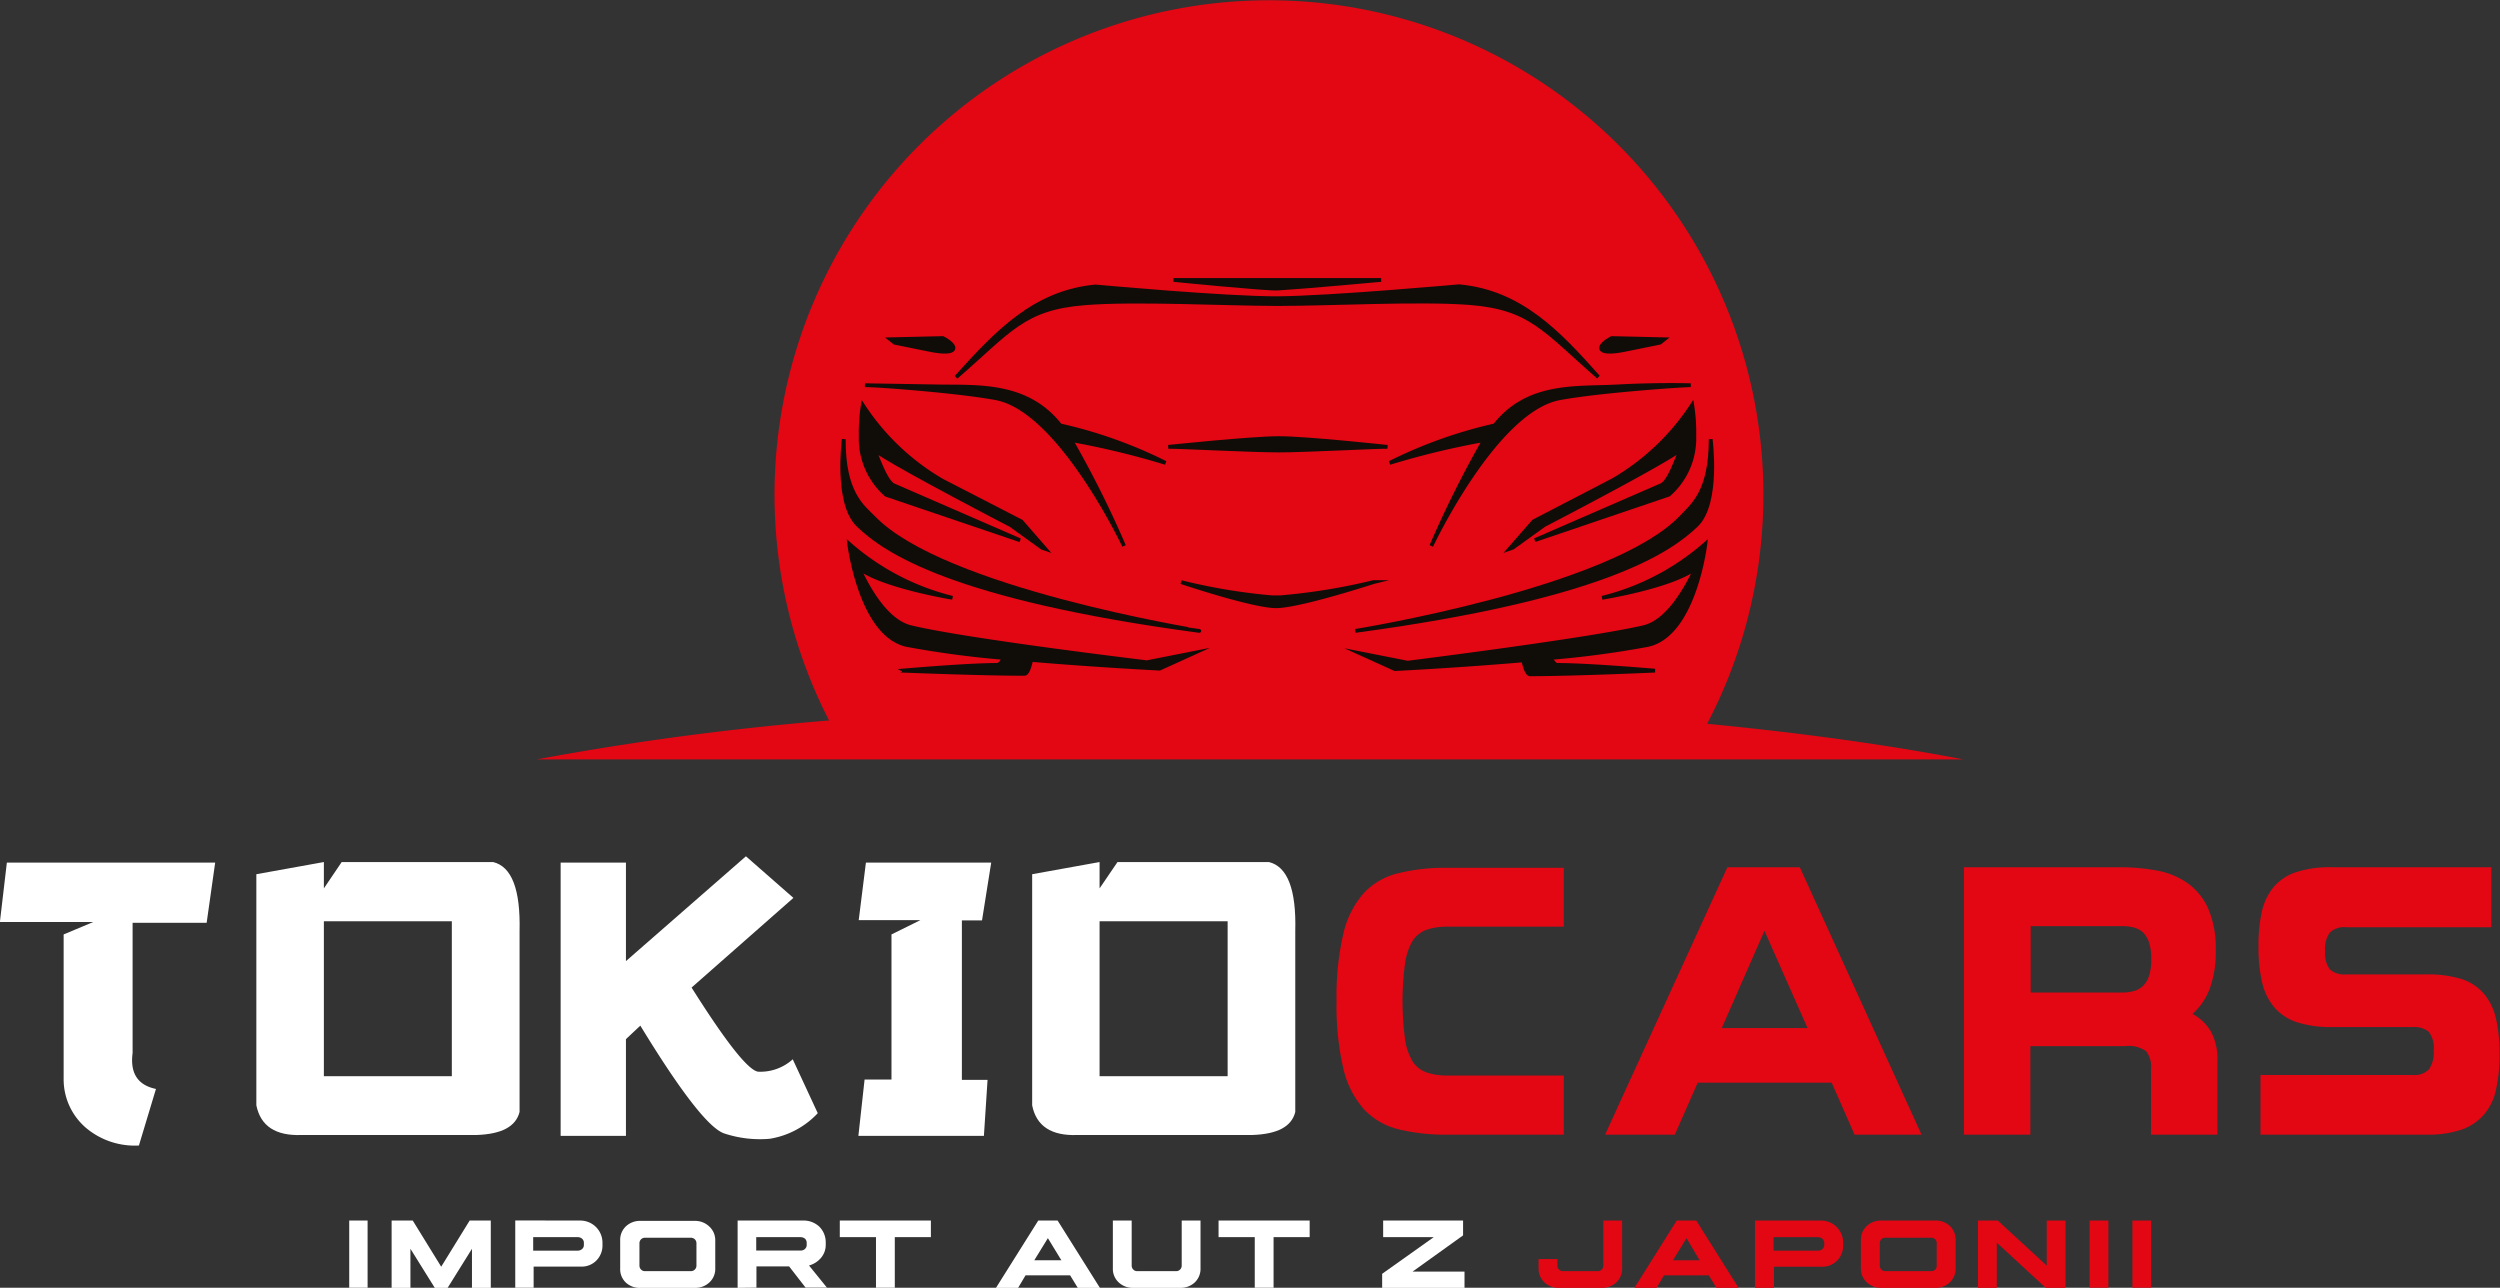 <svg id="Warstwa_1" data-name="Warstwa 1" xmlns="http://www.w3.org/2000/svg" viewBox="0 0 225.86 116.34"><rect x="0" y="0" width="225.86" height="116.34" fill="#333333" stroke="none"/><defs><style>.cls-1{fill:#e30613;}.cls-2{fill:#fff;}.cls-3{fill:#100c08;stroke:#100c08;stroke-miterlimit:10;stroke-width:0.34px;}</style></defs><title>TokioCars-logo</title><path class="cls-1" d="M169.73,115.63H159.2a17.89,17.89,0,0,1-4.38-.48,6.34,6.34,0,0,1-3.13-1.8,8.31,8.31,0,0,1-1.87-3.67,24.8,24.8,0,0,1-.62-6.11,24.89,24.89,0,0,1,.62-6.12,8.36,8.36,0,0,1,1.87-3.68A6.3,6.3,0,0,1,154.82,92a17.89,17.89,0,0,1,4.38-.48h10.53v5.32h-10.5a5.79,5.79,0,0,0-1.91.28,2.52,2.52,0,0,0-1.25,1,5.63,5.63,0,0,0-.69,2.09,25.92,25.92,0,0,0,0,6.74,5.34,5.34,0,0,0,.69,2.06,2.46,2.46,0,0,0,1.27,1,5.79,5.79,0,0,0,1.89.28h10.5Z" transform="translate(-28.45 -13.12)"/><path class="cls-1" d="M184.51,91.47h6.54l11,24.16H196l-2.07-4.7h-12.1l-2.07,4.7h-6.3ZM184,106h7.75l-3.89-8.79Z" transform="translate(-28.45 -13.12)"/><path class="cls-1" d="M211.88,107.63v8h-6V91.47H220a18.05,18.05,0,0,1,3.26.29A7,7,0,0,1,226,92.85a5.59,5.59,0,0,1,1.92,2.29,9.07,9.07,0,0,1,.71,3.87,9.44,9.44,0,0,1-.56,3.47,5.71,5.71,0,0,1-1.54,2.24,4.23,4.23,0,0,1,1.65,1.57,5.16,5.16,0,0,1,.6,2.66v6.68h-6v-5.95a2.22,2.22,0,0,0-.45-1.6,2.76,2.76,0,0,0-1.89-.45Zm10.92-7.86a4.56,4.56,0,0,0-.2-1.51,2.33,2.33,0,0,0-.55-.91,2,2,0,0,0-.84-.44,4.22,4.22,0,0,0-1-.12h-8.3v6h8.3a3.77,3.77,0,0,0,1-.13,2,2,0,0,0,.84-.46,2.2,2.2,0,0,0,.55-.91A4.54,4.54,0,0,0,222.8,99.77Z" transform="translate(-28.45 -13.12)"/><path class="cls-1" d="M239.15,105.91a10,10,0,0,1-3.19-.44,4.54,4.54,0,0,1-2.05-1.36,5.29,5.29,0,0,1-1.1-2.28,13.91,13.91,0,0,1-.32-3.22,14.35,14.35,0,0,1,.3-3.12,5.28,5.28,0,0,1,1.07-2.23,4.51,4.51,0,0,1,2-1.34,9.94,9.94,0,0,1,3.25-.45h14.42v5.42H240.39a1.85,1.85,0,0,0-1.47.5,2.56,2.56,0,0,0-.41,1.65,2.51,2.51,0,0,0,.41,1.64,1.92,1.92,0,0,0,1.47.47h7.28a10.4,10.4,0,0,1,3.2.43,4.52,4.52,0,0,1,2,1.33,5.39,5.39,0,0,1,1.08,2.24,14.14,14.14,0,0,1,.32,3.17,14.31,14.31,0,0,1-.31,3.19,5,5,0,0,1-1.08,2.28,4.67,4.67,0,0,1-2,1.37,9.38,9.38,0,0,1-3.21.47h-15v-5.39h13.77a1.81,1.81,0,0,0,1.45-.51,2.63,2.63,0,0,0,.43-1.7,2.42,2.42,0,0,0-.44-1.69,2.06,2.06,0,0,0-1.44-.43Z" transform="translate(-28.45 -13.12)"/><path class="cls-2" d="M29.07,91.05H47.89l-.77,5.44H40.43v11.76c-.24,1.83.47,2.91,2.11,3.25L41,116.61a6.84,6.84,0,0,1-4.8-1.61,5.77,5.77,0,0,1-2-4.46v-13l2.67-1.12-8.43,0Z" transform="translate(-28.45 -13.12)"/><path class="cls-2" d="M57.71,91v2.38L59.32,91H73c1.69.41,2.48,2.49,2.39,6.24v16.34c-.34,1.33-1.63,2-3.88,2.08H55.7c-2.35.09-3.71-.81-4.09-2.68V92.1Zm0,5.35v14H69.27v-14Z" transform="translate(-28.45 -13.12)"/><path class="cls-2" d="M95.84,90.48l4.29,3.76-9.2,8.1q4.65,7.38,6,7.6a4.35,4.35,0,0,0,3.14-1.12l2.26,4.87A7.59,7.59,0,0,1,98,116a10.26,10.26,0,0,1-4.09-.47q-2.06-.65-7.61-9.75L85,107v8.74h-5.9V91.05H85l0,8.9Z" transform="translate(-28.45 -13.12)"/><path class="cls-2" d="M106.68,91.05H118l-.83,5.22h-1.82v14.41h2.32l-.33,5.06H106l.56-5.09,2.43,0,0-13.11,2.61-1.29h-5.57Z" transform="translate(-28.45 -13.12)"/><path class="cls-2" d="M127.79,91v2.38L129.41,91h13.68c1.68.41,2.48,2.49,2.38,6.24v16.34c-.33,1.33-1.62,2-3.88,2.08H125.78c-2.35.09-3.71-.81-4.08-2.68V92.1Zm0,5.35v14h11.57v-14Z" transform="translate(-28.45 -13.12)"/><path class="cls-2" d="M61.66,123.39v6.08H60v-6.08Z" transform="translate(-28.45 -13.12)"/><path class="cls-2" d="M67.73,129.47l-2.2-3.53v3.53h-1.7v-6.08h1.91l2.57,4.17,2.57-4.17h1.91v6.08h-1.7v-3.53l-2.2,3.53Z" transform="translate(-28.45 -13.12)"/><path class="cls-2" d="M80.88,123.39a2,2,0,0,1,2,2v.18a1.93,1.93,0,0,1-.54,1.42,1.85,1.85,0,0,1-1.38.56H76.66v1.91H75v-6.08Zm-.26,1.5h-4v1.22h4a.6.6,0,0,0,.42-.15.46.46,0,0,0,.16-.37v-.18A.48.48,0,0,0,81,125,.6.6,0,0,0,80.62,124.89Z" transform="translate(-28.45 -13.12)"/><path class="cls-2" d="M93.07,125.15v2.55a1.66,1.66,0,0,1-.52,1.27,1.84,1.84,0,0,1-1.33.5H86.37A1.84,1.84,0,0,1,85,129a1.66,1.66,0,0,1-.52-1.27v-2.55a1.67,1.67,0,0,1,.52-1.27,1.84,1.84,0,0,1,1.33-.49h4.85a1.84,1.84,0,0,1,1.33.49A1.67,1.67,0,0,1,93.07,125.15Zm-1.7,2.3v-2a.5.5,0,0,0-.15-.37.53.53,0,0,0-.37-.14H86.73a.51.51,0,0,0-.36.14.5.5,0,0,0-.15.37v2a.5.5,0,0,0,.15.37.47.47,0,0,0,.36.14h4.12a.49.49,0,0,0,.37-.14A.5.5,0,0,0,91.37,127.45Z" transform="translate(-28.45 -13.12)"/><path class="cls-2" d="M95.09,129.47v-6.08H101a2.06,2.06,0,0,1,1.48.56,2,2,0,0,1,.57,1.44v.16a1.81,1.81,0,0,1-.41,1.19,2.18,2.18,0,0,1-1.1.71l1.62,2h-1.93l-1.49-1.92H96.79v1.92Zm5.68-4.58h-4v1.21h4a.56.56,0,0,0,.41-.15.49.49,0,0,0,.15-.38v-.15a.53.53,0,0,0-.15-.39A.64.64,0,0,0,100.77,124.89Z" transform="translate(-28.45 -13.12)"/><path class="cls-2" d="M112.55,124.89h-3.26v4.58h-1.7v-4.58h-3.27v-1.5h8.23Z" transform="translate(-28.45 -13.12)"/><path class="cls-2" d="M124,123.39l3.82,6.08h-2l-.69-1.13H121.1l-.67,1.13h-2l3.82-6.08Zm-.88,1.59-1.23,2h2.45Z" transform="translate(-28.45 -13.12)"/><path class="cls-2" d="M136.91,123.39v4.31a1.69,1.69,0,0,1-.51,1.27,1.87,1.87,0,0,1-1.34.5h-4.22a1.84,1.84,0,0,1-1.33-.5,1.66,1.66,0,0,1-.52-1.27v-4.31h1.7v4.06a.5.5,0,0,0,.15.37.47.47,0,0,0,.36.14h3.49a.48.48,0,0,0,.37-.14.5.5,0,0,0,.15-.37v-4.06Z" transform="translate(-28.45 -13.12)"/><path class="cls-2" d="M146.77,124.89h-3.26v4.58h-1.7v-4.58h-3.27v-1.5h8.23Z" transform="translate(-28.45 -13.12)"/><path class="cls-2" d="M160.76,129.47h-7.44V128.2l4.66-3.31h-4.57v-1.5h7.22v1.34L156.07,128h4.69Z" transform="translate(-28.45 -13.12)"/><path class="cls-1" d="M175,123.39v4.31a1.7,1.7,0,0,1-.52,1.27,1.84,1.84,0,0,1-1.33.5h-3.84a1.88,1.88,0,0,1-1.34-.5,1.7,1.7,0,0,1-.52-1.27v-.83h1.7v.58a.5.5,0,0,0,.15.37.49.49,0,0,0,.37.14h3.1a.51.51,0,0,0,.38-.14.5.5,0,0,0,.15-.37v-4.06Z" transform="translate(-28.45 -13.12)"/><path class="cls-1" d="M181.7,123.39l3.82,6.08h-2l-.69-1.13h-4.05l-.67,1.13h-2l3.82-6.08Zm-.88,1.59-1.23,2H182Z" transform="translate(-28.45 -13.12)"/><path class="cls-1" d="M192.94,123.39a2,2,0,0,1,1.44.58,2,2,0,0,1,.59,1.43v.18a1.93,1.93,0,0,1-.54,1.42,1.85,1.85,0,0,1-1.38.56h-4.33v1.91H187v-6.08Zm-.26,1.5h-4v1.22h4a.6.6,0,0,0,.42-.15.49.49,0,0,0,.16-.37v-.18a.48.48,0,0,0-.17-.37A.6.6,0,0,0,192.68,124.89Z" transform="translate(-28.45 -13.12)"/><path class="cls-1" d="M205.13,125.15v2.55a1.7,1.7,0,0,1-.52,1.27,1.84,1.84,0,0,1-1.33.5h-4.85a1.84,1.84,0,0,1-1.33-.5,1.67,1.67,0,0,1-.53-1.27v-2.55a1.68,1.68,0,0,1,.53-1.27,1.84,1.84,0,0,1,1.33-.49h4.85a1.84,1.84,0,0,1,1.33.49A1.71,1.71,0,0,1,205.13,125.15Zm-1.71,2.3v-2a.49.49,0,0,0-.14-.37.56.56,0,0,0-.38-.14h-4.11a.48.48,0,0,0-.51.51v2a.53.53,0,0,0,.14.37.49.49,0,0,0,.37.14h4.11a.51.51,0,0,0,.38-.14A.49.49,0,0,0,203.42,127.45Z" transform="translate(-28.45 -13.12)"/><path class="cls-1" d="M213.27,129.47l-4.42-4.08v4.08h-1.7v-6.08h1.79l4.42,4.07v-4.07h1.7v6.08Z" transform="translate(-28.45 -13.12)"/><path class="cls-1" d="M218.93,123.39v6.08h-1.7v-6.08Z" transform="translate(-28.45 -13.12)"/><path class="cls-1" d="M222.8,123.39v6.08h-1.7v-6.08Z" transform="translate(-28.45 -13.12)"/><path class="cls-1" d="M182.68,78.51a44.67,44.67,0,1,0-79.33-.3,260.22,260.22,0,0,0-26.42,3.52h128.9C199.17,80.44,191.35,79.35,182.68,78.51Z" transform="translate(-28.45 -13.12)"/><path class="cls-3" d="M144,53.82c2.45,0,8.35-.33,9.8-.33,0,0-7.33-.79-9.8-.79s-10,.79-10,.79C135.38,53.49,141.44,53.82,144,53.82Z" transform="translate(-28.45 -13.12)"/><path class="cls-3" d="M144.13,67.08h-.78a52.74,52.74,0,0,1-8.19-1.37s6.48,2.18,8.58,2.18,8.79-2.18,8.79-2.18A55.18,55.18,0,0,1,144.13,67.08Z" transform="translate(-28.45 -13.12)"/><path class="cls-3" d="M107.38,59.88c-1-1-2.73-2.24-2.7-7.08,0,0-.77,5.79,1.29,7.76,2.43,2.34,8.53,6.57,30.83,9.56C136.8,70.12,113.64,66.4,107.38,59.88Z" transform="translate(-28.45 -13.12)"/><path class="cls-3" d="M183,52.8c0,4.84-1.7,6-2.7,7.08C174,66.4,150.89,70.12,150.89,70.12c22.3-3,28.4-7.22,30.83-9.56C183.77,58.59,183,52.8,183,52.8Z" transform="translate(-28.45 -13.12)"/><path class="cls-3" d="M130,62.44a94.79,94.79,0,0,0-4.78-9.56,73.15,73.15,0,0,1,8.53,2.06,41.55,41.55,0,0,0-9.52-3.39c-3-3.83-7.48-3.46-11-3.52s-6.64-.11-6.64-.11c1.17,0,8.36.53,11.85,1.18C124.2,50.18,130,62.44,130,62.44Z" transform="translate(-28.45 -13.12)"/><path class="cls-3" d="M163.49,51.55A41.72,41.72,0,0,0,154,54.94a73.77,73.77,0,0,1,8.53-2.06,96.1,96.1,0,0,0-4.77,9.56s5.77-12.26,11.59-13.34c3.49-.65,10.68-1.15,11.85-1.18,0,0-3-.09-6.64.11S166.51,47.72,163.49,51.55Z" transform="translate(-28.45 -13.12)"/><path class="cls-3" d="M110.77,69.79c-2.14-.49-3.78-3.28-4.72-5.32,2.24,1.64,8.45,2.66,8.45,2.66a22.2,22.2,0,0,1-9.33-4.88s1,8.23,5.21,9.14a87.56,87.56,0,0,0,8.76,1.17c-.15.29-.37.63-.6.63-2.78,0-8.62.52-8.62.52S117.11,74,121,74c.3,0,.51-.79.61-1.26,6,.51,11.6.79,11.6.79l3.15-1.43-4.29.85S115.78,71,110.77,69.79Z" transform="translate(-28.45 -13.12)"/><path class="cls-3" d="M182.52,62.25a22.2,22.2,0,0,1-9.33,4.88s6.21-1,8.45-2.66c-.94,2-2.58,4.83-4.72,5.32-5,1.16-21.3,3.2-21.3,3.2l-4.3-.85,3.16,1.43s5.64-.28,11.59-.79c.1.47.31,1.26.61,1.26,3.9,0,11.29-.33,11.29-.33s-6-.52-8.82-.52c-.23,0-.45-.34-.6-.63a87.56,87.56,0,0,0,8.76-1.17C181.56,70.48,182.52,62.25,182.52,62.25Z" transform="translate(-28.45 -13.12)"/><path class="cls-3" d="M143.87,39.19c2.42-.14,9.35-.78,9.35-.78l-9.35,0-9.4,0S142.9,39.25,143.87,39.19Z" transform="translate(-28.45 -13.12)"/><path class="cls-3" d="M143.76,40.59h.17c4.58,0,12.84-.44,17.3-.09,5.56.44,6.78,2.48,11.62,6.68-3.57-4-7-7.68-12.58-8.2,0,0-11.8,1.06-16.43,1.08S127.42,39,127.42,39c-5.56.52-9,4.23-12.59,8.2,4.85-4.2,6.07-6.24,11.63-6.68C130.92,40.15,139.17,40.58,143.76,40.59Z" transform="translate(-28.45 -13.12)"/><path class="cls-3" d="M112.46,44.73c2.61.53,2.61-.32,1.17-1.07l-4.75.11.39.31Z" transform="translate(-28.45 -13.12)"/><path class="cls-3" d="M175.23,44.73l3.19-.65.39-.31-4.75-.11C172.62,44.41,172.62,45.26,175.23,44.73Z" transform="translate(-28.45 -13.12)"/><path class="cls-3" d="M108.5,57.82l12.11,4.11-11.49-5c-.65-.45-1.21-2.05-1.68-3.16,1.68,1.28,12.31,6.79,12.31,6.79l2.85,2.05.29.1-2.16-2.48-7.18-3.7a21.42,21.42,0,0,1-7.15-6.81,15.52,15.52,0,0,0-.19,2.78A6.76,6.76,0,0,0,108.5,57.82Z" transform="translate(-28.45 -13.12)"/><path class="cls-3" d="M174.13,56.52,167,60.22l-2.17,2.48.29-.1,2.85-2.05s10.64-5.51,12.31-6.79c-.46,1.11-1,2.71-1.67,3.16l-11.5,5,12.11-4.11a6.74,6.74,0,0,0,2.3-5.33,15.52,15.52,0,0,0-.19-2.78A21.39,21.39,0,0,1,174.13,56.52Z" transform="translate(-28.45 -13.12)"/></svg>